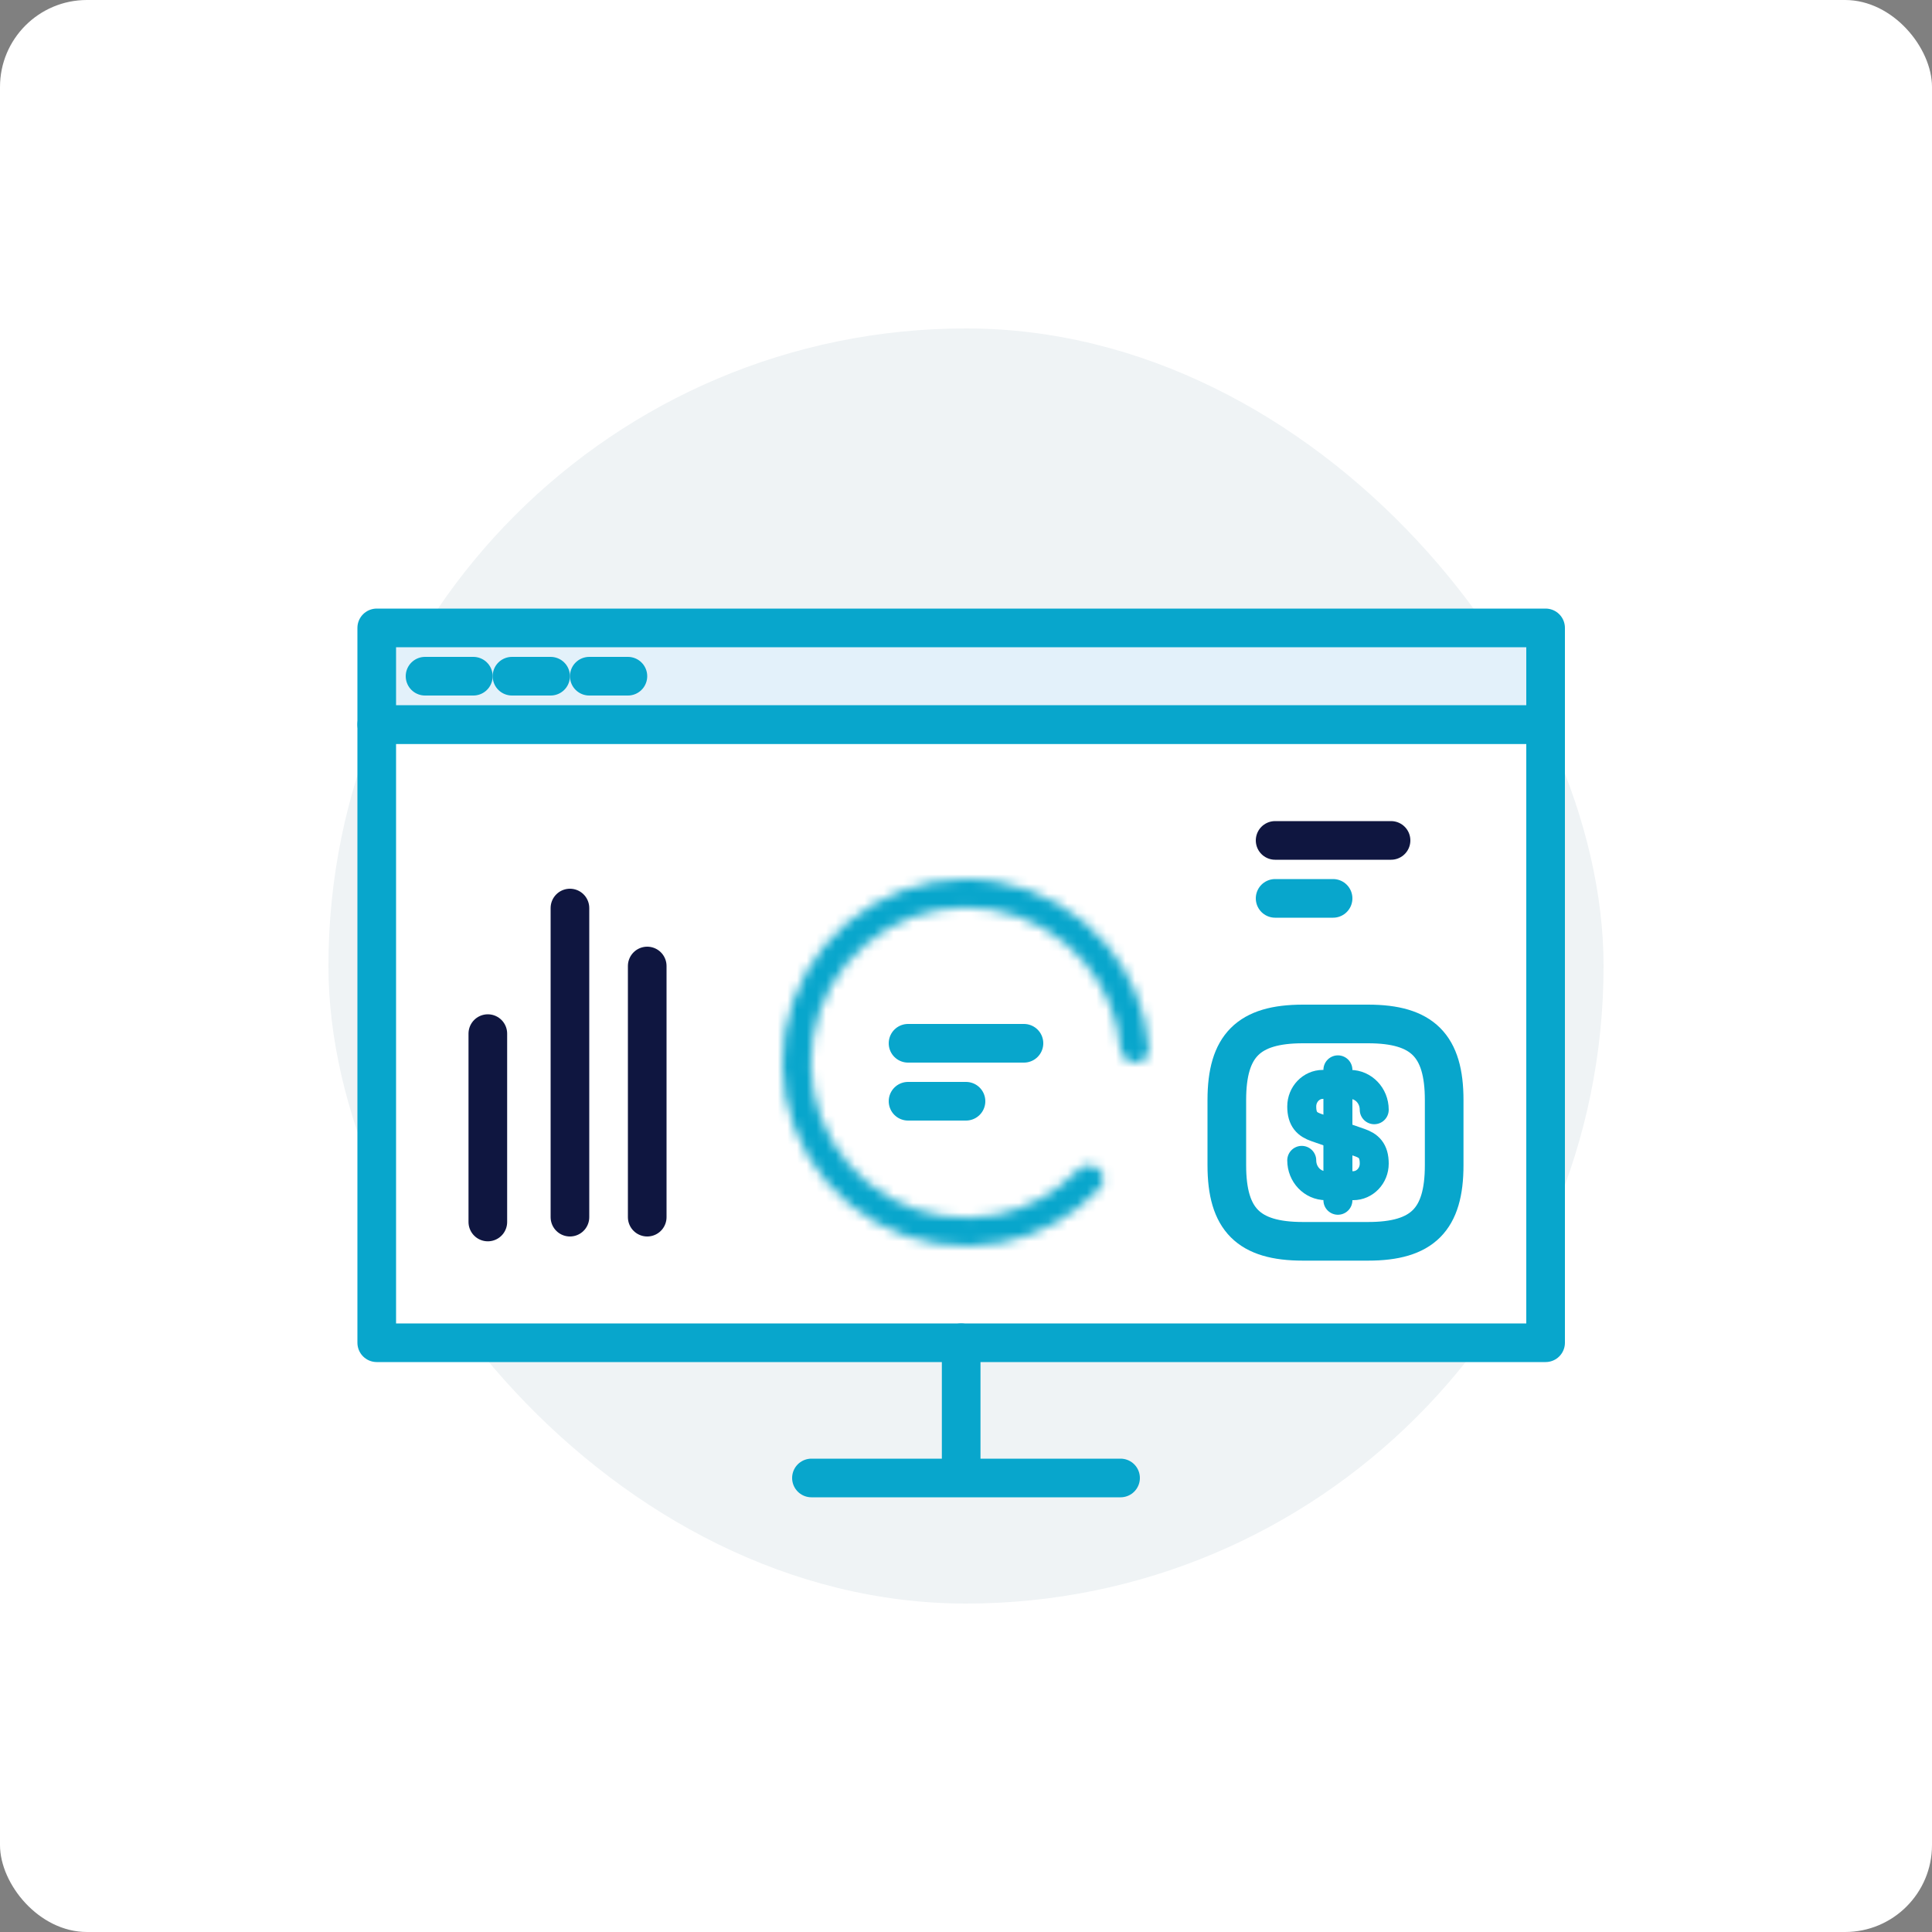 <svg xmlns="http://www.w3.org/2000/svg" width="200" height="200" viewBox="0 0 200 200" fill="none"><rect x="0" y="0" width="200" height="200" fill="#808080" stroke="none"/><rect width="200" height="200" rx="9" fill="white"></rect><rect x="34" y="34" width="132" height="132" rx="66" fill="#EFF3F5"></rect><path d="M160 75H39V139H160V75Z" fill="white" stroke="#08A6CC" stroke-width="4" stroke-linecap="round" stroke-linejoin="round"></path><path d="M160 65H39V75H160V65Z" fill="#E3F1FA" stroke="#08A6CC" stroke-width="4" stroke-linecap="round" stroke-linejoin="round"></path><path d="M44 70H49" stroke="#08A6CC" stroke-width="4" stroke-linecap="round" stroke-linejoin="round"></path><path d="M53 70H57" stroke="#08A6CC" stroke-width="4" stroke-linecap="round" stroke-linejoin="round"></path><path d="M61 70H65" stroke="#08A6CC" stroke-width="4" stroke-linecap="round" stroke-linejoin="round"></path><path d="M50.5 107V126.5" stroke="#0F1640" stroke-width="4" stroke-linecap="round"></path><path d="M59 94L59 126" stroke="#0F1640" stroke-width="4" stroke-linecap="round"></path><path d="M67 100L67 126" stroke="#0F1640" stroke-width="4" stroke-linecap="round"></path><path d="M134.756 120.121C134.756 121.572 135.87 122.742 137.253 122.742H140.077C141.281 122.742 142.26 121.719 142.26 120.459C142.26 119.086 141.663 118.602 140.775 118.287L136.241 116.712C135.352 116.397 134.756 115.914 134.756 114.541C134.756 113.281 135.735 112.257 136.938 112.257H139.762C141.146 112.257 142.26 113.427 142.26 114.879" stroke="#08A6CC" stroke-width="3" stroke-linecap="round" stroke-linejoin="round"></path><path d="M138.5 110.75V124.25" stroke="#08A6CC" stroke-width="3" stroke-linecap="round" stroke-linejoin="round"></path><path d="M141.625 128.5H134.875C129.25 128.5 127 126.25 127 120.625V113.875C127 108.25 129.25 106 134.875 106H141.625C147.25 106 149.5 108.25 149.5 113.875V120.625C149.5 126.25 147.25 128.5 141.625 128.5Z" stroke="#08A6CC" stroke-width="4" stroke-linecap="round" stroke-linejoin="round"></path><mask id="path-14-inside-1_1189_13651" fill="white"><path d="M117.532 110C118.343 110 119.006 109.342 118.943 108.533C118.637 104.576 117.097 100.8 114.522 97.748C111.63 94.32 107.619 92.026 103.199 91.271C98.778 90.516 94.233 91.349 90.368 93.623C86.502 95.896 83.565 99.464 82.077 103.694C80.589 107.924 80.644 112.545 82.235 116.738C83.825 120.931 86.847 124.426 90.767 126.606C94.686 128.785 99.25 129.508 103.651 128.646C107.57 127.879 111.135 125.899 113.852 123.005C114.406 122.414 114.302 121.486 113.67 120.978V120.978C113.037 120.47 112.118 120.577 111.555 121.16C109.278 123.517 106.326 125.131 103.087 125.765C99.366 126.493 95.507 125.882 92.193 124.04C88.88 122.197 86.324 119.242 84.98 115.697C83.635 112.151 83.588 108.245 84.847 104.668C86.105 101.092 88.588 98.076 91.856 96.153C95.124 94.231 98.967 93.527 102.704 94.165C106.442 94.803 109.833 96.743 112.278 99.641C114.406 102.164 115.698 105.271 115.997 108.534C116.071 109.341 116.721 110 117.532 110V110Z"></path></mask><path d="M117.532 110C118.343 110 119.006 109.342 118.943 108.533C118.637 104.576 117.097 100.8 114.522 97.748C111.63 94.32 107.619 92.026 103.199 91.271C98.778 90.516 94.233 91.349 90.368 93.623C86.502 95.896 83.565 99.464 82.077 103.694C80.589 107.924 80.644 112.545 82.235 116.738C83.825 120.931 86.847 124.426 90.767 126.606C94.686 128.785 99.25 129.508 103.651 128.646C107.57 127.879 111.135 125.899 113.852 123.005C114.406 122.414 114.302 121.486 113.67 120.978V120.978C113.037 120.47 112.118 120.577 111.555 121.16C109.278 123.517 106.326 125.131 103.087 125.765C99.366 126.493 95.507 125.882 92.193 124.04C88.88 122.197 86.324 119.242 84.98 115.697C83.635 112.151 83.588 108.245 84.847 104.668C86.105 101.092 88.588 98.076 91.856 96.153C95.124 94.231 98.967 93.527 102.704 94.165C106.442 94.803 109.833 96.743 112.278 99.641C114.406 102.164 115.698 105.271 115.997 108.534C116.071 109.341 116.721 110 117.532 110V110Z" stroke="#08A6CC" stroke-width="8" mask="url(#path-14-inside-1_1189_13651)"></path><path d="M94 108H106" stroke="#08A6CC" stroke-width="4" stroke-linecap="round"></path><path d="M132 87H144" stroke="#0F1640" stroke-width="4" stroke-linecap="round"></path><path d="M94 114H100" stroke="#08A6CC" stroke-width="4" stroke-linecap="round"></path><path d="M132 93H138" stroke="#08A6CC" stroke-width="4" stroke-linecap="round"></path><path d="M99.5 139V152.5" stroke="#08A6CC" stroke-width="4" stroke-linecap="round"></path><path d="M84 153H116" stroke="#08A6CC" stroke-width="4" stroke-linecap="round"></path></svg>
